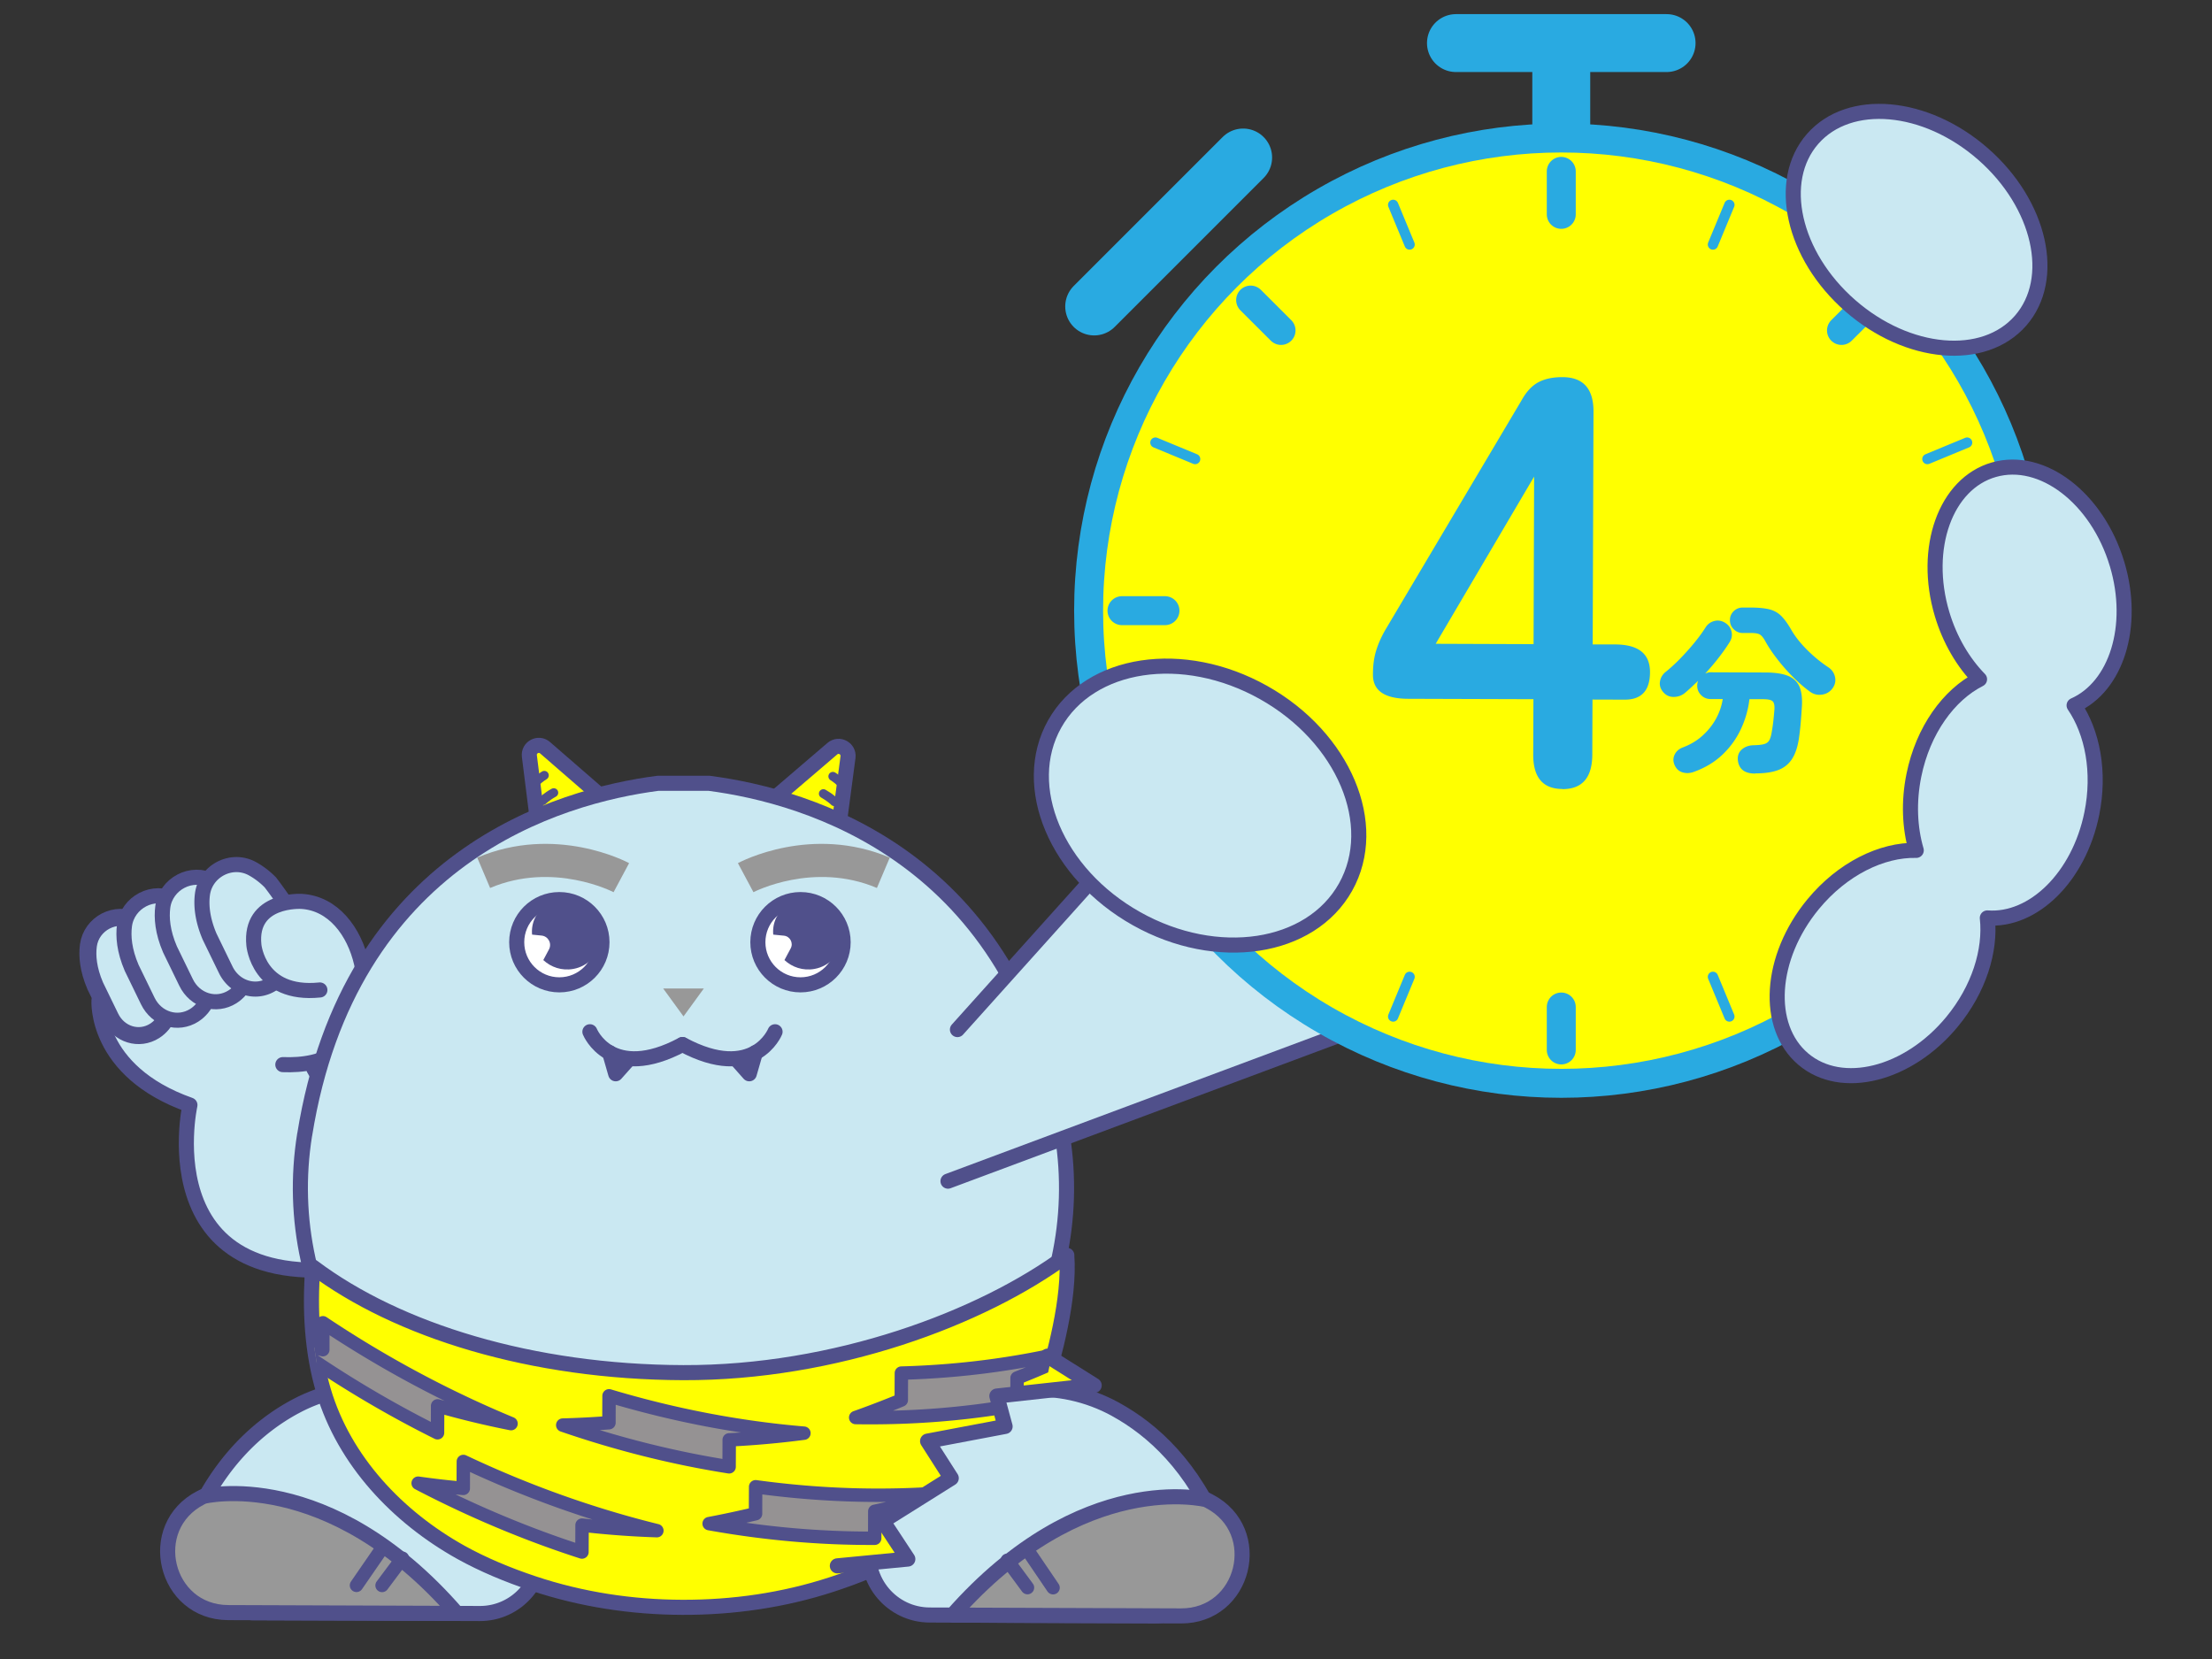 <svg xmlns="http://www.w3.org/2000/svg" id="_レイヤー_2" data-name="レイヤー 2" viewBox="0 0 440 330"><rect x="0" y="0" width="440" height="330" fill="#333333" stroke="none"/><defs><clipPath id="clippath"><path d="M62.22 252c16.87 12.68 43.58 20.93 73.68 21.03 30.1.1 59.34-10.77 76.3-23.34.44 6.07-2.22 14.83-3.16 20.46l-.66-.41.66.41c-.37 2.22-.85 4.4-1.47 6.51l-9.28 1.02 1.64 6.05-15.42 2.92 4.7 7.37-13.6 8.54 4.28 6.51c-.86.47-1.74.92-2.64 1.36l-10.69 1.03 10.69-1.03c-3.72 1.83-7.74 3.41-11.86 4.75-9.56 3.11-19.59 4.56-29.65 4.53-10.06-.03-20.08-1.55-29.62-4.73-5.1-1.7-10.07-3.77-14.47-6.22-12.54-7-23.17-18.16-27.31-32.09-2.26-7.61-2.8-16.03-2.12-24.67Z" class="cls-1"/></clipPath><style>.cls-1,.cls-2,.cls-3,.cls-4,.cls-7{fill:none}.cls-8{fill:#959293}.cls-10,.cls-11,.cls-12,.cls-13,.cls-14,.cls-2,.cls-3,.cls-4,.cls-7,.cls-8,.cls-9{stroke-linecap:round}.cls-10,.cls-12,.cls-13,.cls-14,.cls-2,.cls-3,.cls-4,.cls-7,.cls-8,.cls-9{stroke-linejoin:round}.cls-10,.cls-12,.cls-13,.cls-14,.cls-2,.cls-4,.cls-7,.cls-8{stroke:#50508b}.cls-4,.cls-8{stroke-width:2.67px}.cls-16{fill:#50508b}.cls-9{stroke-width:2.05px}.cls-11,.cls-3,.cls-9{stroke:#29aae1}.cls-17,.cls-9{fill:#29aae1}.cls-10,.cls-12,.cls-13,.cls-14,.cls-7{stroke-width:3px}.cls-10,.cls-18{fill:#989898}.cls-11{stroke-width:5.76px}.cls-11,.cls-12{fill:#ff0}.cls-11{stroke-miterlimit:10}.cls-2{stroke-width:1.78px}.cls-3{stroke-width:11.52px}.cls-13{fill:#fff}.cls-14{fill:#cae8f2}</style></defs><g id="_レイヤー_1-2" data-name="レイヤー 1"><path d="M0 0h440v330H0z" class="cls-1"/><path d="m151.14 161.27 14.43-12.35c1.32-1.13 3.33-.04 3.11 1.69l-2.59 19.52" class="cls-12"/><path d="M165.97 159.46s-.74-.77-2.19-1.59M167.92 156.38s-.77-1.01-2.25-1.95" class="cls-2"/><path d="m122.76 161.18-14.34-12.45c-1.31-1.14-3.33-.06-3.12 1.66l2.45 19.54" class="cls-12"/><path d="M107.95 159.26s.74-.77 2.2-1.58M106.01 156.16s.78-1 2.26-1.93" class="cls-2"/><path d="M19.69 198.99s-.97 14.08 18.09 20.82c0 0-9.22 41.31 38.63 31.27l1.23-34.81s-16.88 3.98-15.91-8.25l6.52-10.92-6.02-7.9" class="cls-14"/><path d="M30.42 185.86s-1.4-1.53-3.45-2.63c-3.91-2.11-8.81.44-9.39 4.85-.27 2.04-.05 4.72 1.36 8.02l3.04 6.25c1.68 3.45 5.68 4.68 8.79 2.7h0c2.29-1.46 3.5-4.31 3.01-7.14l-1.43-8.24" style="stroke-width:3.38px;fill:#cae8f2;stroke:#50508b;stroke-linejoin:round;stroke-linecap:round"/><path d="M38.28 181.74s-1.48-1.61-3.63-2.77c-4.12-2.22-9.27.47-9.89 5.11-.28 2.15-.06 4.97 1.43 8.44l3.2 6.58c1.76 3.63 5.98 4.93 9.25 2.85h0c2.41-1.54 3.68-4.54 3.16-7.52l-1.5-8.67" class="cls-14"/><path d="M45.9 178.06s-1.48-1.61-3.63-2.77c-4.12-2.22-9.27.47-9.89 5.11-.28 2.15-.06 4.97 1.43 8.44l3.2 6.58c1.76 3.63 5.98 4.93 9.25 2.85 2.41-1.54 3.68-4.54 3.16-7.52l-1.5-8.67" class="cls-14"/><path d="m55.81 179.56 1.5 8.67c.52 2.98-.75 5.98-3.16 7.52-3.27 2.08-7.48.78-9.25-2.85l-3.2-6.58c-1.48-3.47-1.71-6.29-1.43-8.44.61-4.64 5.76-7.33 9.89-5.11a15.43 15.43 0 0 1 3.63 2.77s7.16 9.2 8.89 15.34" class="cls-14"/><path d="M63.63 196.92c-12.24 1.26-13.13-8.94-13.13-8.94-.94-9.32 9.48-8.68 9.48-8.68 12.56.73 16.74 22.24 7.58 29.52-3.16 2.51-7.38 3.1-11.3 2.95" class="cls-14"/><path d="M60.61 225.69c8.91-55.4 50.7-67.34 70.26-69.88h10.17c19.56 2.54 61.35 14.48 70.26 69.88 5.44 33.81-15.68 66.5-49 74.41-7.47 1.77-16.02 2.81-25.8 2.82h-1.1c-9.78-.01-18.34-1.05-25.8-2.82-33.31-7.91-54.44-40.61-49-74.41Z" class="cls-14"/><circle cx="159.23" cy="187.42" r="8.48" class="cls-13"/><path d="M149.87 177.47c.12-.06 11.95-6.18 24.56-.84l2.56-6.04c-15.56-6.6-29.61.78-30.21 1.1l3.09 5.78Z" class="cls-18"/><path d="M153.81 185.91c-.22-2.26.78-4.5 2.71-5.69 5.77-3.56 11.78.89 11.15 6.48-.34 3-2.67 5.5-5.64 6.03-2.33.42-4.47-.35-5.99-1.76l1.24-2.32c.58-1.08-.13-2.41-1.35-2.53l-2.12-.21Z" class="cls-16"/><circle cx="111.26" cy="187.42" r="8.48" class="cls-13"/><path d="M122.05 177.47c-.12-.06-11.95-6.18-24.56-.84l-2.56-6.04c15.56-6.6 29.61.78 30.21 1.1l-3.09 5.78Z" class="cls-18"/><path d="M105.84 185.91c-.22-2.26.78-4.5 2.71-5.69 5.77-3.56 11.78.89 11.15 6.48-.34 3-2.67 5.5-5.64 6.03-2.33.42-4.47-.35-5.99-1.76l1.13-2.12c.63-1.18-.14-2.62-1.47-2.75l-1.89-.19Z" class="cls-16"/><path d="m140 196.63-4.04 5.55-4.04-5.55H140z" class="cls-18"/><path d="m146.42 210.64 2.62 2.95 1.21-4.2M125.1 210.64l-2.63 2.95-1.21-4.2" class="cls-13"/><path d="M154.17 205.23s-4.12 10.18-18.41 2.54" style="stroke-miterlimit:10;stroke-width:3px;stroke:#50508b;stroke-linecap:round;fill:none"/><path d="M117.34 205.23s4.12 10.18 18.41 2.54" class="cls-7"/><path d="M58.69 279.8c-7.39 3.99-15.5 11.24-20.91 24.4-.96 2.35-1.26 4.96-.57 7.4.9 3.2 3.54 6.96 10.6 8.83.94.25 1.92.37 2.89.37l44.71.15c7.52.03 13.25-6.68 12.09-14.11-1.23-7.9-4.74-17.49-13.8-24.37a32.388 32.388 0 0 0-35-2.67Z" class="cls-14"/><path d="M212.2 249.7c.62 8.65-2.45 19.87-4.76 27.46-4.24 13.9-14.95 24.99-27.53 31.9-4.42 2.43-9.4 4.46-14.51 6.13-9.56 3.12-19.59 4.56-29.65 4.53h0c-10.06-.03-20.08-1.55-29.62-4.73-5.1-1.7-10.07-3.77-14.47-6.22-12.54-7-23.17-18.16-27.31-32.09-2.26-7.61-2.8-16.03-2.12-24.67 16.87 12.68 43.58 20.93 73.68 21.03 30.1.1 59.34-10.77 76.3-23.34Z" class="cls-12"/><path d="M221.93 280.36c7.36 4.04 15.43 11.35 20.74 24.54.95 2.36 1.23 4.96.52 7.4-.92 3.2-3.59 6.93-10.66 8.75-.94.24-1.92.35-2.89.35l-44.71-.15c-7.52-.03-13.2-6.77-11.99-14.19 1.29-7.89 4.86-17.46 13.97-24.28 10.19-7.63 23.86-8.56 35.02-2.43Z" class="cls-14"/><path d="M239.99 298.32s-24.67-6.39-50.52 22.95l45.46.16c12.66.04 16.86-16.92 5.64-22.8-.19-.1-.39-.2-.59-.3Z" class="cls-10"/><path d="m166.56 311.47 14.02-1.35-4.97-7.55 13.61-8.54-4.71-7.37 15.42-2.92-1.64-6.05 19.36-2.12-9.26-5.82-28.92 6.21" style="fill:#ff0"/><g style="clip-path:url(#clippath)"><path d="M170.21 281.97c3.04-1.08 6.06-2.24 9.07-3.48 0-1.79.01-3.57.02-5.36 12.65-.34 25.03-2.07 36.92-5.2a176.96 176.96 0 0 1-13.91 6.18c0 1.79-.01 3.57-.02 5.36-10.45 1.85-21.19 2.68-32.08 2.5ZM111.94 283.47c3.06-.08 6.12-.24 9.19-.47 0-1.78.01-3.57.02-5.35 12.91 3.87 25.91 6.35 38.76 7.43-4.94.65-9.89 1.09-14.86 1.33 0 1.78-.01 3.57-.02 5.36-11.04-1.74-22.12-4.51-33.09-8.29ZM55.64 265.94c2.83.92 5.69 1.77 8.57 2.53 0-1.78.01-3.56.02-5.35 12.11 8.09 24.66 14.77 37.42 20.06-4.9-.97-9.77-2.14-14.6-3.53 0 1.78-.01 3.57-.02 5.35-10.73-5.34-21.24-11.7-31.39-19.07ZM141.06 303.07c3.08-.58 6.15-1.24 9.23-1.97 0-1.79.01-3.57.02-5.36 12.91 1.77 25.73 2.15 38.24 1.13-4.8 1.46-9.65 2.7-14.54 3.75 0 1.79-.01 3.57-.02 5.36-10.86.05-21.88-.92-32.93-2.91ZM83.18 295.03c2.97.42 5.97.77 8.97 1.03 0-1.78.01-3.57.02-5.35 12.64 5.98 25.55 10.57 38.49 13.76-4.97-.16-9.93-.53-14.88-1.1 0 1.78-.01 3.57-.02 5.35-11-3.55-21.9-8.11-32.58-13.69Z" class="cls-8"/></g><path d="m208.39 269.75 9.26 5.82-19.36 2.12 1.64 6.05-15.42 2.92 4.71 7.37-13.61 8.54 4.97 7.55-14.02 1.35" class="cls-7"/><path d="m204.94 309.15 4.53 6.67M200.37 310.36l4.01 5.44" class="cls-4"/><path d="M40.51 297.64s24.72-6.22 50.36 23.29l-45.46-.16c-12.66-.04-16.74-17.03-5.49-22.84.19-.1.39-.2.59-.3Z" class="cls-10"/><path d="m75.49 308.71-4.58 6.64M80.05 309.95 76 315.37" class="cls-4"/><path d="m188.57 234.95 152.99-57.06-43.15-93.29-107.96 120.2" class="cls-14"/><path d="M289.61 8.57h41.9" class="cls-3"/><path d="M310.56 9.28v24.53" style="stroke-width:11.52px;stroke-miterlimit:10;stroke:#29aae1;stroke-linecap:round;fill:none"/><circle cx="310.56" cy="121.47" r="94.02" class="cls-11"/><path d="M310.56 42.64v-8.55M310.56 200.31v8.54M223.18 121.47h8.55M389.39 121.47h8.55M248.77 59.69l6.05 6.04M366.3 177.22l6.05 6.04M248.77 183.26l6.05-6.04M366.3 65.73l6.05-6.04" class="cls-11"/><path d="m280.39 48.64-3.27-7.89M340.73 194.31l3.27 7.89M229.83 154.91l7.9-3.27M383.39 91.31l7.9-3.27M229.83 88.04l7.9 3.27M383.39 151.64l7.9 3.27M277.12 202.2l3.27-7.89M340.73 48.64l3.27-7.89" class="cls-9"/><path d="m367.92 37.25 29.63 29.63" class="cls-1"/><path d="m247.28 31.33-29.63 29.63" class="cls-3"/><path d="M310.78 156.94c-3.89-.01-5.82-2.31-5.8-6.9l.04-10.96-24.94-.08c-4.66-.02-6.99-1.61-6.98-4.8 0-1.79.2-3.34.6-4.66.39-1.32.98-2.68 1.76-4.07l27.19-45.82c.94-1.7 2.05-2.91 3.33-3.6 1.28-.69 2.9-1.04 4.84-1.03 4.12.01 6.17 2.31 6.15 6.9l-.16 46.27h4.54c4.58.03 6.87 1.87 6.86 5.52-.01 3.65-1.69 5.47-5.03 5.46l-6.41-.02-.04 10.96c-.02 4.58-2 6.87-5.97 6.86Zm-25.19-28.88 19.46.07.11-33.33-19.58 33.26ZM349.16 153.87c-2.13.02-3.29-.88-3.48-2.7-.07-.87.2-1.57.81-2.1.61-.53 1.38-.81 2.33-.83.87-.02 1.54-.09 2.02-.21.47-.12.82-.35 1.04-.69.22-.34.39-.85.51-1.53.12-.65.23-1.36.32-2.11.09-.75.17-1.61.25-2.58.05-.82-.07-1.37-.36-1.63-.29-.27-.89-.4-1.81-.41h-2.8c-.25 2.1-.83 4.11-1.73 6.01-.9 1.91-2.13 3.6-3.69 5.07-1.56 1.47-3.46 2.6-5.71 3.4-.75.26-1.49.29-2.22.06s-1.26-.74-1.59-1.57c-.26-.68-.24-1.34.08-1.98s.85-1.11 1.6-1.39c1.53-.58 2.84-1.36 3.95-2.37 1.1-1 2-2.13 2.68-3.38.68-1.26 1.12-2.55 1.32-3.88h-2.43c-.75-.01-1.38-.27-1.89-.8-.51-.52-.76-1.14-.76-1.87 0-.31.06-.63.18-.95-.49.46-.95.9-1.4 1.32-.45.42-.88.8-1.29 1.14-.66.51-1.4.75-2.24.74-.84-.01-1.53-.36-2.08-1.04-.51-.63-.7-1.32-.57-2.05.12-.74.49-1.36 1.1-1.87.97-.77 1.95-1.67 2.95-2.7 1-1.03 1.94-2.08 2.83-3.17.89-1.09 1.62-2.1 2.21-3.04.41-.63.98-1.04 1.71-1.23s1.43-.08 2.11.33c.68.41 1.11.98 1.3 1.71.19.73.08 1.43-.33 2.11-.61.99-1.35 2.04-2.21 3.15-.86 1.11-1.76 2.16-2.68 3.15.17-.07.35-.13.53-.18.18-.05.37-.07.56-.07l10.9.04c1.86 0 3.34.22 4.43.65 1.09.43 1.85 1.13 2.3 2.11.44.98.62 2.33.51 4.05-.08 1.26-.16 2.4-.25 3.41-.09 1.02-.21 2.01-.35 2.98-.27 1.72-.74 3.08-1.41 4.08-.67 1-1.59 1.72-2.77 2.15-1.18.43-2.66.64-4.45.64Zm10.95-16.23c-1.09-.78-2.21-1.74-3.37-2.9a36.197 36.197 0 0 1-3.2-3.62c-.98-1.26-1.77-2.44-2.37-3.53-.38-.7-.75-1.16-1.1-1.37-.35-.21-.95-.31-1.8-.31h-1.63c-.7 0-1.3-.26-1.79-.76-.5-.5-.74-1.1-.74-1.8s.25-1.29.75-1.78c.5-.48 1.1-.72 1.8-.72h1.63c1.53.01 2.75.13 3.67.36.92.23 1.7.67 2.34 1.3.64.63 1.31 1.55 2.01 2.77.77 1.34 1.82 2.66 3.15 3.99s2.73 2.47 4.2 3.45c.7.46 1.15 1.09 1.34 1.89.19.8.04 1.55-.44 2.25-.51.72-1.2 1.16-2.08 1.3-.87.14-1.66-.03-2.36-.52Z" class="cls-17"/><ellipse cx="238.7" cy="160.22" class="cls-14" rx="25.8" ry="33.17" transform="rotate(-60.72 238.73 160.222)"/><ellipse cx="381.22" cy="45.69" class="cls-14" rx="20.05" ry="27.47" transform="rotate(-48.83 381.252 45.68)"/><path d="M421.12 112.21c-3.92-13.12-14.89-21.53-24.5-18.78-9.61 2.74-14.23 15.6-10.31 28.72 1.55 5.19 4.21 9.64 7.45 12.96-6.11 3.08-11.24 10.14-13.06 19.1-1.08 5.31-.83 10.48.47 14.94-6.84-.16-14.69 3.65-20.51 10.71-8.71 10.56-9.59 24.35-1.96 30.81 7.63 6.46 20.88 3.13 29.59-7.42 5.35-6.48 7.73-14.18 7.02-20.66 9.17.68 18.23-8.17 20.78-20.75 1.67-8.24.15-16.16-3.52-21.53 8.41-3.73 12.23-15.79 8.56-28.08Z" class="cls-14"/></g></svg>